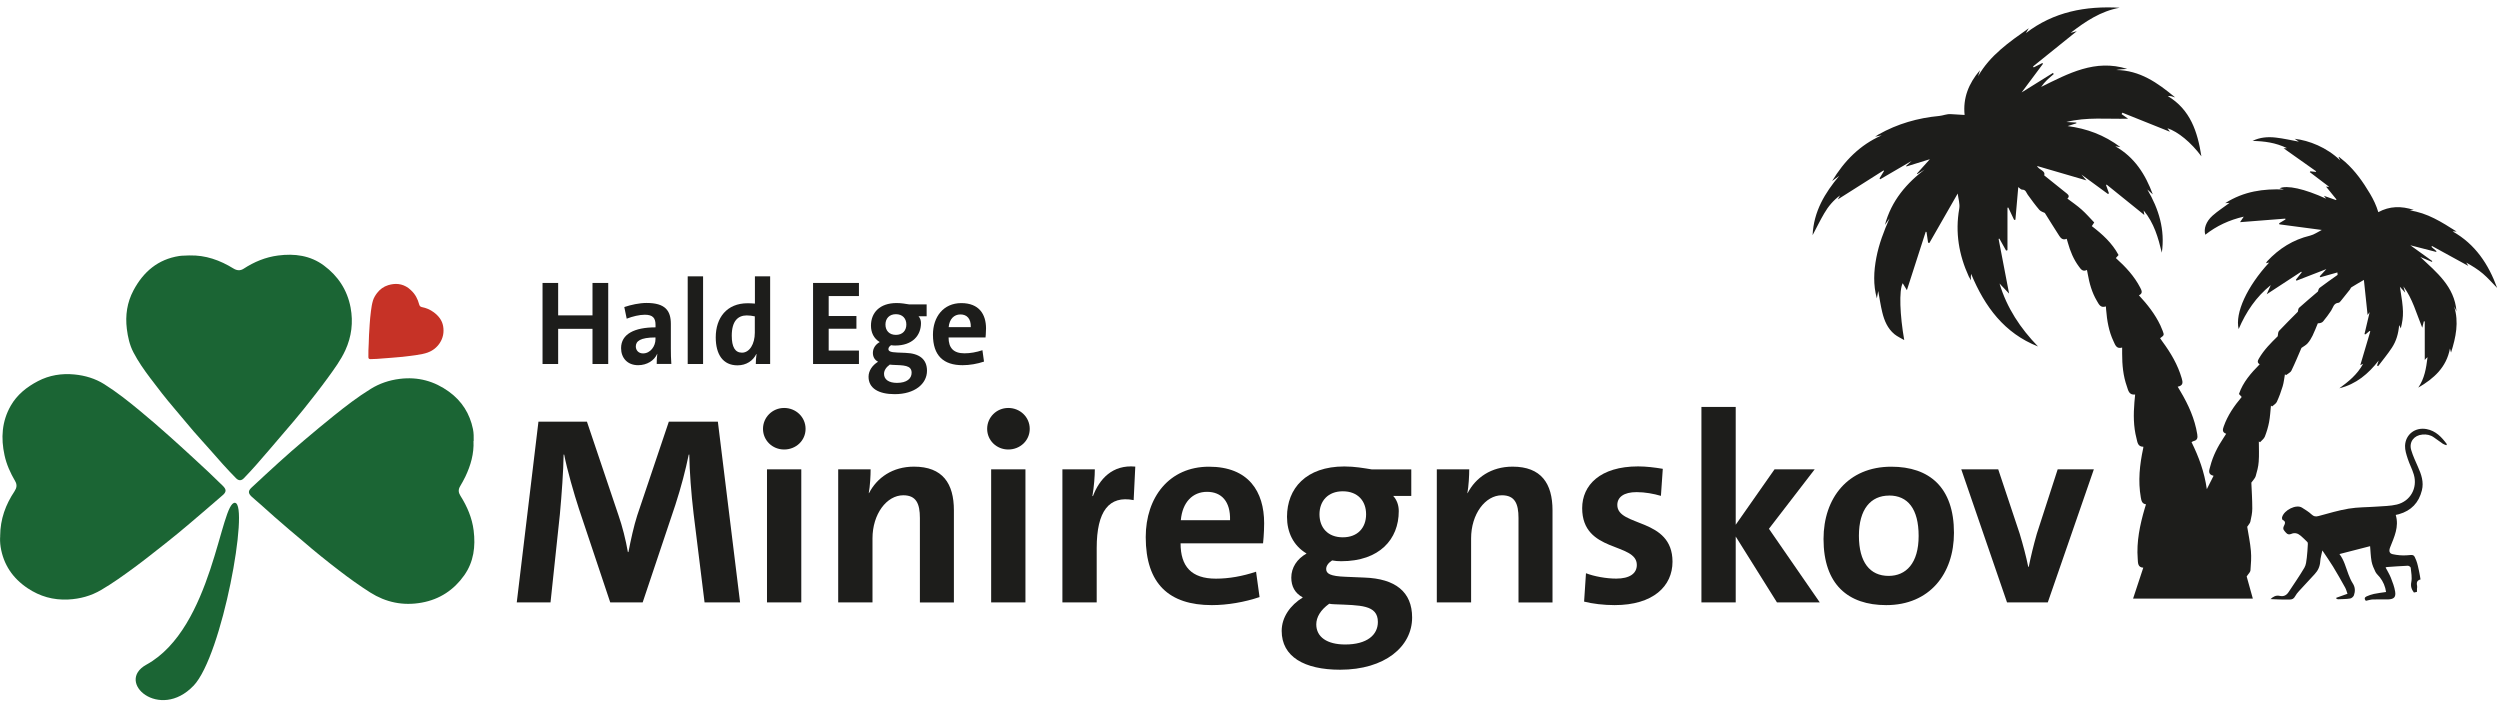 <?xml version="1.0" encoding="UTF-8"?>
<svg id="Miniregnskab" xmlns="http://www.w3.org/2000/svg" viewBox="0 0 507.34 142.52">
  <defs>
    <style>
      .cls-1 {
        fill: #1b6534;
      }

      .cls-2 {
        fill: #c63226;
      }

      .cls-3 {
        fill: #1d1d1b;
      }
    </style>
  </defs>
  <g>
    <path class="cls-2" d="M83.43,58.93c.85.78,1.35,1.76,1.64,2.86.07.27.23.46.51.52.9.18,1.72.52,2.46,1.07.96.72,1.68,1.61,1.89,2.81.21,1.23,0,2.4-.71,3.46-.59.88-1.4,1.51-2.39,1.88-.73.27-1.5.39-2.27.51-.95.15-1.9.26-2.86.37-.73.08-1.47.13-2.2.19-1,.08-2,.16-3.01.23-.44.03-.87.04-1.31.05-.28,0-.42-.13-.42-.4-.02-.92.02-1.84.07-2.75.03-.58.03-1.17.06-1.75.04-.71.1-1.41.13-2.12.05-.91.15-1.82.26-2.73.09-.72.2-1.44.41-2.14.17-.56.47-1.04.82-1.51.59-.77,1.33-1.32,2.27-1.61,1.45-.44,2.82-.33,4.09.57.2.14.36.33.56.48"/>
    <path class="cls-1" d="M38.47,51.84c3.23-.09,6.17.96,8.91,2.65.69.42,1.37.49,2.05.05,2.15-1.4,4.46-2.36,7.01-2.69,3.33-.43,6.53-.02,9.29,2.03,2.85,2.11,4.74,4.94,5.42,8.54.56,3,.19,5.9-1.06,8.64-.92,2.01-2.24,3.79-3.53,5.57-1.59,2.2-3.28,4.33-4.97,6.45-1.3,1.63-2.67,3.2-4.02,4.78-1.84,2.16-3.68,4.32-5.55,6.45-.81.93-1.66,1.83-2.51,2.72-.54.57-1.08.56-1.63,0-1.84-1.86-3.57-3.83-5.3-5.81-1.1-1.26-2.24-2.47-3.32-3.73-1.32-1.53-2.59-3.1-3.91-4.64-1.7-1.99-3.31-4.05-4.87-6.14-1.25-1.66-2.45-3.37-3.41-5.22-.77-1.48-1.12-3.08-1.33-4.74-.34-2.76.05-5.39,1.35-7.83,2.02-3.79,4.98-6.3,9.28-6.97.69-.11,1.37-.05,2.08-.12"/>
    <path class="cls-1" d="M96.09,89.48c.12,2.61-.57,4.96-1.65,7.24-.33.68-.7,1.34-1.08,1.99-.4.68-.32,1.27.07,1.89,1.38,2.19,2.37,4.5,2.69,7.05.4,3.24.04,6.35-1.93,9.13-2.06,2.91-4.94,4.86-8.63,5.52-3.76.68-7.25-.05-10.44-2.07-2.17-1.38-4.24-2.87-6.26-4.42-2.49-1.91-4.93-3.86-7.29-5.91-.92-.79-1.86-1.56-2.79-2.35-2.02-1.72-4.02-3.47-5.98-5.25-.57-.52-1.19-1-1.75-1.53-.71-.67-.71-1.16,0-1.82,1.86-1.72,3.7-3.45,5.59-5.15,1.68-1.52,3.39-3.02,5.12-4.48,1.99-1.69,3.99-3.35,6.03-4.99,2.39-1.92,4.82-3.79,7.45-5.41,1.78-1.1,3.72-1.76,5.86-2.03,3.75-.47,7.05.46,10,2.59,2.67,1.93,4.24,4.5,4.88,7.58.17.83.16,1.68.15,2.42"/>
    <path class="cls-1" d="M.03,108.8c.02-3.49,1.12-6.4,2.92-9.11.43-.66.57-1.29.13-2.04-.97-1.66-1.76-3.4-2.16-5.26-.76-3.48-.56-6.88,1.27-10.07,1.26-2.2,3.21-3.78,5.52-4.98,2.3-1.2,4.79-1.6,7.39-1.35,2.17.21,4.21.82,6.05,1.97,2.58,1.62,4.94,3.5,7.26,5.42,2.01,1.66,3.97,3.36,5.91,5.09,1.65,1.47,3.27,2.95,4.89,4.44,2.04,1.87,4.06,3.75,6.02,5.69.73.73.74,1.22-.05,1.9-2.24,1.94-4.49,3.88-6.76,5.8-1.58,1.34-3.17,2.66-4.8,3.94-2.11,1.65-4.2,3.34-6.37,4.93-2.18,1.6-4.37,3.18-6.73,4.56-2.05,1.2-4.26,1.81-6.68,1.93-3.05.15-5.75-.64-8.2-2.27-3.1-2.06-4.94-4.86-5.51-8.39-.13-.82-.14-1.64-.09-2.2"/>
    <path class="cls-1" d="M39.27,139.16c-6.87,7.2-15.96-.76-9.57-4.27,13.53-7.42,15.06-33.2,18-32.85,2.91.34-2.57,30.99-8.43,37.13"/>
  </g>
  <g>
    <path class="cls-3" d="M142.98,122.25l-2.23-18.04c-.49-4.13-.82-8.59-.87-11.96h-.11c-.65,3.15-1.52,6.52-2.72,10.22l-6.63,19.78h-6.58l-6.36-19.02c-.98-2.99-2.39-7.88-2.99-10.98h-.11c-.05,3.42-.38,7.93-.76,12.12l-1.9,17.88h-6.85l4.4-36.68h9.84l6.41,19.02c.76,2.17,1.47,4.95,1.9,7.45h.11c.49-2.5,1.09-5.27,1.79-7.45l6.41-19.02h9.95l4.51,36.68h-7.23Z"/>
    <path class="cls-3" d="M159.13,91.22c-2.39,0-4.29-1.85-4.29-4.19s1.9-4.24,4.29-4.24,4.35,1.85,4.35,4.24-1.96,4.19-4.35,4.19ZM155.65,122.25v-27.01h6.96v27.01h-6.96Z"/>
    <path class="cls-3" d="M186.68,122.25v-17.12c0-2.94-.76-4.62-3.37-4.62-3.37,0-6.25,3.8-6.25,8.75v12.99h-6.96v-27.01h6.58c0,1.25-.11,3.42-.38,4.84h.05c1.63-3.15,4.78-5.38,9.13-5.38,5.82,0,8.1,3.42,8.1,8.86v18.7h-6.9Z"/>
    <path class="cls-3" d="M204.62,91.22c-2.39,0-4.29-1.85-4.29-4.19s1.9-4.24,4.29-4.24,4.35,1.85,4.35,4.24-1.96,4.19-4.35,4.19ZM201.14,122.25v-27.01h6.96v27.01h-6.96Z"/>
    <path class="cls-3" d="M230.06,101.49c-5-.98-7.5,2.23-7.5,9.73v11.03h-6.96v-27.01h6.58c0,1.36-.16,3.53-.49,5.43h.11c1.3-3.42,3.91-6.41,8.59-5.98l-.33,6.79Z"/>
    <path class="cls-3" d="M255.6,121.17c-3.04,1.03-6.52,1.63-9.67,1.63-8.64,0-13.42-4.29-13.42-13.8,0-8.1,4.78-14.29,12.83-14.29s11.2,5.05,11.2,11.47c0,2.07-.22,4.08-.22,4.08h-16.74c0,4.67,2.17,7.17,7.17,7.17,2.66,0,5.38-.49,8.15-1.41l.71,5.16ZM249.62,105.57c.11-3.81-1.74-5.76-4.67-5.76s-5,2.12-5.32,5.76h10Z"/>
    <path class="cls-3" d="M282.72,100.63c.76.82,1.14,1.9,1.14,3.1,0,5.71-3.91,10.16-11.68,10.16-.65,0-1.3-.05-1.85-.16-.82.54-1.2,1.14-1.2,1.74,0,.92.76,1.47,3.97,1.58l3.8.16c6.25.22,9.67,2.88,9.67,8.1,0,5.92-5.54,10.6-14.62,10.6-7.28,0-11.85-2.66-11.85-7.88,0-2.77,1.74-5.22,4.29-6.79-1.63-.87-2.34-2.28-2.34-4.02,0-2.01,1.14-3.8,3.1-4.89-2.72-1.63-3.97-4.35-3.97-7.45,0-5.76,3.86-10.22,11.63-10.22,2.12,0,3.91.33,5.6.6h7.99v5.38h-3.7ZM269.73,122.53c-1.74,1.25-2.61,2.72-2.61,4.18,0,2.55,2.17,4.08,5.87,4.08,4.46,0,6.63-1.96,6.63-4.57,0-3.53-3.64-3.37-8.75-3.59-.43,0-.76-.05-1.14-.11ZM272.5,99.7c-2.99,0-4.73,1.96-4.73,4.67s1.69,4.67,4.73,4.67,4.73-1.96,4.73-4.67-1.69-4.67-4.73-4.67Z"/>
    <path class="cls-3" d="M308.16,122.25v-17.12c0-2.94-.76-4.62-3.37-4.62-3.37,0-6.25,3.8-6.25,8.75v12.99h-6.96v-27.01h6.58c0,1.25-.11,3.42-.38,4.84h.05c1.63-3.15,4.78-5.38,9.13-5.38,5.81,0,8.1,3.42,8.1,8.86v18.7h-6.9Z"/>
    <path class="cls-3" d="M337.07,100.63c-1.47-.43-3.21-.76-4.95-.76-2.61,0-3.91,1.03-3.91,2.61,0,4.51,11.2,2.5,11.2,11.52,0,4.94-3.91,8.8-11.74,8.8-2.23,0-4.46-.27-6.2-.71l.38-5.76c1.68.65,4.13,1.09,6.14,1.09,2.72,0,4.18-1.03,4.18-2.77,0-4.62-11.09-2.39-11.09-11.52,0-4.67,3.64-8.48,11.36-8.48,1.63,0,3.42.22,5,.49l-.38,5.49Z"/>
    <path class="cls-3" d="M360.61,122.25l-8.37-13.37v13.37h-6.96v-39.67h6.96v23.91l7.88-11.25h8.15l-9.29,12.07,10.32,14.94h-8.7Z"/>
    <path class="cls-3" d="M382.78,122.8c-7.72,0-12.72-4.18-12.72-13.42,0-8.31,4.95-14.67,13.75-14.67,7.72,0,12.72,4.18,12.72,13.42,0,8.32-4.95,14.67-13.75,14.67ZM383.38,100.57c-3.75,0-6.14,2.77-6.14,8.15s2.23,8.15,6.03,8.15c3.53,0,6.09-2.55,6.09-8.1s-2.23-8.21-5.98-8.21Z"/>
    <path class="cls-3" d="M415.56,122.25h-8.26l-9.29-27.01h7.5l4.35,13.04c.76,2.55,1.3,4.57,1.74,6.74h.11c.43-2.12.92-4.18,1.63-6.68l4.24-13.1h7.34l-9.35,27.01Z"/>
  </g>
  <g>
    <path class="cls-3" d="M120.24,73.87v-7.14h-6.97v7.14h-3.17v-16.45h3.17v6.58h6.97v-6.58h3.19v16.45h-3.19Z"/>
    <path class="cls-3" d="M133.27,73.87c0-.71.02-1.41.12-2.05l-.02-.02c-.58,1.36-2.07,2.31-3.87,2.31-2.19,0-3.46-1.49-3.46-3.46,0-2.88,2.75-4.22,6.99-4.22v-.51c0-1.39-.56-2.05-2.17-2.05-1.1,0-2.51.34-3.68.8l-.49-2.36c1.36-.46,3.05-.83,4.53-.83,3.78,0,4.92,1.56,4.92,4.26v5c0,.97.02,2.12.1,3.12h-2.97ZM133.03,68.48c-3.14,0-4,.78-4,1.83,0,.78.56,1.41,1.46,1.41,1.51,0,2.53-1.46,2.53-2.88v-.37Z"/>
    <path class="cls-3" d="M139.56,73.87v-17.79h3.12v17.79h-3.12Z"/>
    <path class="cls-3" d="M153.38,73.87c0-.58.05-1.36.15-2.02h-.05c-.66,1.34-2,2.29-3.82,2.29-2.95,0-4.41-2.22-4.41-5.68,0-3.97,2.24-6.92,6.46-6.92.46,0,.95.02,1.49.07v-5.53h3.09v17.79h-2.9ZM153.18,64.2c-.56-.12-1.1-.19-1.63-.19-1.78,0-3.05,1.12-3.05,4.12,0,2.27.66,3.44,2.07,3.44,1.54,0,2.61-1.75,2.61-4.05v-3.31Z"/>
    <path class="cls-3" d="M165,73.87v-16.45h9.31v2.66h-6.14v4.05h5.63v2.58h-5.63v4.43h6.14v2.73h-9.31Z"/>
    <path class="cls-3" d="M186.39,64.17c.34.37.51.85.51,1.39,0,2.56-1.75,4.56-5.24,4.56-.29,0-.58-.02-.83-.07-.36.24-.54.51-.54.78,0,.41.34.66,1.78.71l1.71.07c2.8.1,4.34,1.29,4.34,3.63,0,2.66-2.49,4.75-6.55,4.75-3.27,0-5.31-1.19-5.31-3.53,0-1.24.78-2.34,1.93-3.05-.73-.39-1.05-1.02-1.05-1.8,0-.9.51-1.71,1.39-2.19-1.22-.73-1.78-1.95-1.78-3.34,0-2.58,1.73-4.58,5.21-4.58.95,0,1.75.15,2.51.27h3.58v2.41h-1.66ZM180.57,73.99c-.78.56-1.17,1.22-1.17,1.88,0,1.15.97,1.83,2.63,1.83,2,0,2.97-.88,2.97-2.05,0-1.58-1.63-1.51-3.92-1.61-.19,0-.34-.02-.51-.05ZM181.81,63.76c-1.34,0-2.12.88-2.12,2.1s.76,2.1,2.12,2.1,2.12-.88,2.12-2.1-.76-2.1-2.12-2.1Z"/>
    <path class="cls-3" d="M199.69,73.38c-1.36.46-2.92.73-4.34.73-3.87,0-6.02-1.92-6.02-6.19,0-3.63,2.14-6.41,5.75-6.41s5.02,2.27,5.02,5.14c0,.93-.1,1.83-.1,1.83h-7.5c0,2.1.97,3.22,3.22,3.22,1.19,0,2.41-.22,3.65-.63l.32,2.31ZM197.01,66.39c.05-1.71-.78-2.58-2.1-2.58s-2.24.95-2.39,2.58h4.48Z"/>
  </g>
  <path class="cls-3" d="M480.97,110.84c-2.08.53-4.12,1.06-6.22,1.6,0-.13-.03-.05,0-.01.96,1.23,1.3,2.73,1.84,4.14.24.63.51,1.26.87,1.82.51.78.52,1.6.24,2.41-.1.29-.48.62-.78.66-.78.13-1.58.11-2.38.15-.12,0-.25-.04-.38-.07-.02-.08-.04-.16-.05-.23.71-.25,1.42-.51,2.28-.81-.15-.4-.26-.87-.48-1.27-.79-1.43-1.6-2.85-2.45-4.25-.67-1.09-1.41-2.14-2.17-3.28-.16.8-.39,1.51-.43,2.23-.06,1.02-.45,1.85-1.12,2.57-1.88,2.03-2.68,2.88-3.19,3.45-.3.33-.59.68-.79,1.06-.25.5-.62.66-1.13.66-1.28,0-2.56,0-3.86-.09.52-.5,1.12-.82,1.83-.66.83.19,1.4-.1,1.84-.77,1.08-1.64,2.21-3.25,3.2-4.94.34-.57.4-1.33.49-2.02.12-.9.15-1.82.21-2.73,0-.15,0-.35-.08-.44-.45-.46-.92-.92-1.41-1.33-.55-.46-1.15-.65-1.88-.34-.36.15-.73.16-1.06-.24-.33-.4-.74-.67-.45-1.31.2-.43.53-.96-.23-1.29-.1-.05-.16-.39-.11-.56.41-1.46,2.89-2.67,4.04-1.93.66.43,1.36.83,1.93,1.37.46.44.86.49,1.44.33,2.03-.54,4.04-1.16,6.11-1.5,1.86-.31,3.77-.27,5.66-.41,1.37-.11,2.78-.1,4.1-.42,2.76-.67,4.25-3.36,3.45-6.08-.32-1.09-.88-2.11-1.23-3.2-.28-.86-.58-1.77-.55-2.65.09-2.31,2.07-3.81,4.37-3.38,1.87.35,3.06,1.63,4.12,3.06-.04.07-.08.14-.11.21-.23-.09-.49-.15-.7-.29-.62-.42-1.22-.86-1.83-1.3-.7-.5-1.48-.65-2.33-.57-1.7.15-2.75,1.5-2.27,3.14.35,1.18.88,2.31,1.38,3.44.68,1.52,1.21,3.05.79,4.74-.62,2.51-2.17,4.13-4.66,4.84-.2.06-.41.1-.65.15.72,2.4-.31,4.48-1.14,6.59-.27.69-.19,1.23.53,1.38.94.2,1.94.3,2.9.22,1.35-.11,1.38-.22,1.87,1.04.28.71.41,1.48.58,2.23.12.54.2,1.08.29,1.63-.67.18-.86.56-.69,1.33.04.18-.02.39-.03.59,0,.2,0,.39,0,.6-.21.05-.41.09-.62.14-.48-.64-.7-1.25-.53-2.13.18-.93-.02-1.94-.12-2.91-.02-.16-.38-.41-.58-.4-1.44.06-2.87.17-4.31.27-.04,0-.08.03-.21.08.37.71.79,1.38,1.08,2.11.35.9.71,1.83.86,2.78.18,1.13-.24,1.54-1.39,1.59-1.04.04-2.08-.03-3.12.01-.49.02-.97.18-1.44.28-.34-.39-.27-.71.15-.9.48-.21.98-.39,1.49-.5.79-.17,1.6-.26,2.47-.39-.16-1.12-.58-2.11-1.27-2.99-.29-.37-.68-.68-.88-1.08-.33-.68-.65-1.39-.79-2.12-.19-1.05-.21-2.13-.3-3.08Z"/>
  <path class="cls-3" d="M390.87,34.23c-.58.36-1.17.73-1.75,1.09-.04-.03-.07-.06-.11-.09.82-.91,1.64-1.82,2.63-2.92-1.74.54-3.24,1-4.75,1.47-.03-.03-.05-.07-.08-.1.34-.3.67-.6,1.14-1.03-2.24,1.31-4.32,2.52-6.39,3.73-.05-.06-.1-.12-.14-.18.3-.5.61-.99.91-1.49-.03-.04-.06-.08-.08-.13-3.04,1.93-6.09,3.86-9.31,5.9.22-.39.34-.61.47-.82-1.34.98-2.39,2.22-3.21,3.64-.81,1.38-1.51,2.83-2.36,4.43.23-4.86,2.5-8.56,5.4-12.04-.48.35-.96.7-1.44,1.05,2.46-4.07,5.65-7.34,10.08-9.28-.38.08-.76.16-1.36.28.36-.23.54-.36.73-.47,3.83-2.15,7.94-3.33,12.31-3.74.74-.07,1.5-.42,2.3-.37.89.05,1.78.1,2.83.17-.35-3.4.78-6.35,3.12-9.09-.17.54-.28.88-.38,1.23,2.4-4.23,6.26-6.9,10.28-9.74-.27.46-.43.72-.58.99,5.64-4.34,12.12-5.54,19.03-5.15-3.84.69-6.95,2.78-9.96,5.1.2-.05.4-.1.6-.16.18-.05.36-.1.66-.18-3.03,2.44-5.95,4.79-8.88,7.15.04.07.09.14.13.2.58-.29,1.16-.59,1.74-.88.05.04.11.09.16.13-1.45,1.95-2.91,3.9-4.35,5.83,2.12-1.32,4.24-2.64,6.36-3.96.05.08.11.15.16.23-.46.4-.94.79-1.38,1.22-.43.42-.82.88-1.18,1.39,5.53-2.72,10.96-5.7,17.47-3.66-.37.03-.73.05-1.1.08-.37.03-.75.06-1.13.15,4.77.05,8.38,2.57,11.96,5.56-.37-.11-.58-.19-.8-.24-.21-.04-.42-.05-.69-.03,4.57,2.76,6.03,7.21,6.81,12.22-2.09-2.81-4.72-4.98-6.89-5.7.19.27.36.51.51.72-3.22-1.29-6.44-2.58-9.66-3.87-.05.1-.1.19-.15.29.44.31.87.62,1.31.93-4.2.11-8.39-.38-12.53.67.67.04,1.35.07,2.02.11l.03.15c-.59.19-1.19.38-1.78.57,3.88.5,7.41,1.8,10.7,4.26-.47-.07-.76-.12-1.04-.16,3.91,2.2,6.12,5.7,7.62,9.76-.37-.33-.74-.67-1.11-1,2.33,3.98,3.62,8.17,2.94,12.83-.73-3.01-1.54-5.97-3.69-8.58.06.42.1.65.14.93-2.58-2.08-5.12-4.13-7.65-6.17-.04.03-.08.06-.12.1.19.55.39,1.09.58,1.64l-.16.19c-1.78-1.3-3.56-2.61-5.42-3.97.41.48.76.89,1.02,1.19-3.25-.95-6.59-1.92-10.04-2.93.43.86,1.78.91,1.47,1.91,1.59,1.27,3.13,2.5,4.65,3.73.38.3.46.65.05.98.99.75,2,1.43,2.9,2.24.9.8,1.7,1.73,2.55,2.61-.21.32-.35.53-.49.74,2.14,1.64,4.12,3.42,5.43,5.87-.19.21-.36.41-.55.61,1.96,1.76,3.74,3.66,4.96,6.03.31.6.55,1.14-.28,1.53,1.74,1.87,3.27,3.82,4.35,6.09.17.37.33.74.47,1.12.33.88.32.88-.52,1.5.16.23.32.46.48.69,1.68,2.28,3.1,4.68,3.9,7.42.24.82.37,1.49-.81,1.73.24.4.43.72.61,1.03,1.59,2.69,2.86,5.51,3.36,8.63.12.73.02,1.2-.76,1.38-.12.03-.23.12-.4.21,1.47,2.98,2.61,6.06,3.1,9.54.5-.99.91-1.8,1.37-2.71-1.3-.3-.86-1.19-.66-1.97.54-2.09,1.52-3.98,2.71-5.77.16-.25.32-.5.51-.79-.86-.3-.72-.87-.49-1.51.79-2.23,2.1-4.13,3.64-5.96-.19-.2-.37-.39-.56-.6.82-2.4,2.44-4.24,4.21-6.03-.57-.34-.41-.74-.14-1.2,1.03-1.76,2.44-3.16,3.8-4.49.08-.36.04-.84.26-1.08,1.25-1.34,2.56-2.61,3.82-3.89.07-.23.06-.62.25-.8,1.24-1.12,2.51-2.18,3.83-3.31.07-.16.11-.56.33-.73,1.18-.9,2.39-1.74,3.66-2.64,0-.05-.02-.25-.04-.5-1.13.32-2.3.65-3.47.98l-.12-.19c.44-.48.87-.95,1.35-1.47-2.07.8-4.07,1.58-6.08,2.36-.03-.07-.07-.14-.1-.21.39-.5.79-1,1.18-1.49-.03-.04-.06-.09-.1-.13-2.29,1.5-4.58,2.99-7.01,4.58.31-.69.57-1.27.83-1.86-2.98,2.39-5.02,5.42-6.52,8.93-.78-3.27,1.71-8.66,6.19-13.51-.24.05-.39.09-.64.14.1-.17.15-.3.24-.4,2.4-2.57,5.24-4.37,8.71-5.2.82-.2,1.56-.75,2.37-1.15-2.92-.39-5.77-.76-8.62-1.14,0-.07-.02-.15-.03-.22.43-.26.85-.51,1.28-.77,0-.06-.02-.11-.03-.17-3.04.24-6.08.47-9.19.72.24-.36.45-.68.75-1.12-2.95.68-5.51,1.87-7.8,3.67-.36-1.19.13-2.67,1.47-3.87,1.08-.96,2.31-1.74,3.45-2.59-.17,0-.41.02-.88.05,3.79-2.42,7.77-2.95,11.95-2.77-.3-.08-.6-.16-.92-.24,1.46-.7,5.06.09,9.44,2.1-.17-.22-.25-.34-.44-.58.89.31,1.66.59,2.43.86.04-.04.09-.07.13-.11-.69-.85-1.39-1.71-2.13-2.62.21.03.39.05.56.07,0-.04,0-.07,0-.08-1.28-.97-2.57-1.94-3.85-2.92.03-.06.06-.12.1-.17.38.04.75.08,1.13.12.02-.04.04-.08.06-.12-2.17-1.54-4.34-3.07-6.6-4.67.24-.01.37-.02.67-.03-2.32-1.14-4.62-1.41-6.98-1.47,1.5-.74,3.09-.86,4.69-.68,1.6.18,3.17.55,4.71.83-.22-.15-.51-.34-.86-.58,2.92.34,6.51,1.73,9.25,4.38-.16-.32-.24-.48-.32-.63.02-.03.05-.06.07-.09.42.35.86.69,1.27,1.05,2.06,1.84,3.61,4.05,5.02,6.42.7,1.18,1.28,2.38,1.69,3.76,2.31-1.25,4.65-1.28,7.19-.46-.38.05-.6.08-.82.11,3.56.48,6.47,2.35,9.53,4.29-.25-.02-.36-.02-.47-.03-.1-.01-.2-.03-.34,0,4.6,2.59,7.28,6.67,9.03,11.47-.96-.98-1.85-2.01-2.88-2.89-1.02-.87-2.18-1.58-3.4-2.26.12.19.24.38.43.68-2.53-1.39-4.95-2.71-7.37-4.04-.04.06-.07.11-.11.17.34.29.67.58,1.01.87l-.06.16c-1.72-.44-3.44-.88-5.24-1.35,1.54,1.11,3,2.16,4.46,3.21-.03.05-.06.11-.09.16-.78-.33-1.57-.67-2.35-1,3.31,3.13,6.93,5.98,7.35,11.01-.16-.32-.32-.65-.48-.97,1,3.19.36,6.26-.63,9.36-.08-.31-.15-.56-.22-.82-.7,3.81-3.26,6.1-6.43,7.94,1.27-1.83,1.61-3.93,1.88-6.17-.14.11-.21.16-.27.22-.05.05-.09.11-.29.34v-7.83c-.06,0-.13,0-.19-.01-.09.36-.18.72-.32,1.29-1.2-2.94-1.97-5.9-3.82-8.38.1.37.21.74.36,1.27-.42-.47-.72-.8-1.07-1.2.78,4.77.81,5.83.18,8.45-.08-.17-.11-.24-.15-.32-.03-.07-.07-.14-.19-.35-.14,1.74-.59,3.26-1.47,4.59-.85,1.3-1.86,2.5-2.79,3.74-.07-.04-.14-.09-.22-.13.11-.34.22-.67.33-1.01-2.09,2.7-4.58,4.8-7.98,5.63,1.85-1.36,3.64-2.77,4.82-4.97-.26.13-.39.19-.57.28.69-2.33,1.36-4.6,2.03-6.86-.05-.03-.09-.06-.14-.09-.28.23-.55.47-.83.7-.07-.02-.14-.04-.21-.05.34-1.46.69-2.92,1.05-4.47-.17.24-.3.43-.42.59-.26-2.41-.51-4.8-.75-7.12-.91.53-1.73,1-2.53,1.5-.14.09-.2.32-.31.46-.62.78-1.23,1.56-1.87,2.34-.12.14-.28.33-.44.34-1.01.08-1.09.98-1.5,1.6-.51.76-1.05,1.5-1.64,2.2-.22.26-.63.36-1.06.37-.35.84-.67,1.69-1.07,2.51-.27.55-.6,1.1-1.01,1.56-.33.37-.81.61-1.24.92-.64,1.48-1.29,3.07-2.04,4.61-.19.39-.73.62-1.1.92-.07-.06-.14-.12-.21-.19-.15.81-.22,1.65-.46,2.44-.32,1.08-.72,2.15-1.19,3.17-.17.38-.63.62-.96.93-.08-.06-.16-.11-.23-.17-.12,1.12-.17,2.25-.38,3.35-.19,1-.49,2-.86,2.94-.17.44-.64.76-.97,1.14-.08-.05-.17-.1-.25-.15,0,1.37.08,2.75-.03,4.12-.07.99-.33,1.97-.61,2.92-.13.44-.53.8-.88,1.31.07,1.62.19,3.45.19,5.28,0,.88-.2,1.77-.39,2.64-.07.33-.37.61-.64,1.04.24,1.49.6,3.19.75,4.9.12,1.31.01,2.64-.09,3.96-.03.36-.42.68-.77,1.22.35,1.28.79,2.85,1.25,4.49h-24.3c.7-2.1,1.37-4.14,2.07-6.27-1.14-.07-1.07-.95-1.13-1.8-.27-3.51.45-6.88,1.42-10.22.07-.26.16-.51.26-.84-.83-.11-.93-.73-1.05-1.38-.59-3.36-.23-6.68.48-9.98.02-.08.02-.16.04-.32-1.16,0-1.2-.92-1.4-1.71-.63-2.41-.62-4.87-.42-7.33.04-.48.09-.96.15-1.56-1.27.15-1.4-.84-1.68-1.65-.76-2.14-.96-4.37-.96-6.63,0-.37,0-.75,0-1.25-1.17.34-1.4-.54-1.74-1.25-.97-2.03-1.33-4.21-1.51-6.43-.02-.19-.03-.37-.05-.67-1.11.38-1.42-.45-1.83-1.13-1.01-1.7-1.52-3.57-1.86-5.5-.04-.23-.09-.46-.15-.77-.86.42-1.23-.14-1.62-.67-1.1-1.47-1.78-3.14-2.27-4.9-.07-.23-.14-.46-.22-.76-.71.33-1.17-.06-1.49-.56-.99-1.53-1.95-3.09-2.95-4.68-.29-.15-.82-.29-1.11-.62-.84-.98-1.6-2.03-2.36-3.08-.31-.43-.39-1.05-1.15-1.03-.24,0-.48-.32-.77-.52-.19,2.22-.38,4.43-.58,6.63-.09,0-.17.02-.26.03-.39-.83-.79-1.67-1.18-2.5-.06,0-.11.02-.17.03v8.62c-.09.03-.19.05-.28.08-.45-.81-.91-1.62-1.36-2.43-.05.02-.11.04-.16.06.7,3.65,1.4,7.31,2.13,11.1-.7-.74-1.32-1.4-1.94-2.05,1.48,4.95,4.24,9.11,7.81,12.78-6.82-2.69-10.79-8.03-13.58-14.74-.04.34-.06.47-.06.6,0,.16.01.32.03.72-.22-.39-.35-.58-.44-.78-2.01-4.39-2.78-8.93-1.94-13.75.18-1-.2-2.1-.31-3.09-1.89,3.3-3.82,6.67-5.75,10.04-.09-.02-.17-.04-.26-.07-.11-.72-.21-1.45-.32-2.17-.05-.02-.11-.04-.16-.05-1.26,3.92-2.53,7.85-3.82,11.86-.3-.5-.57-.94-.85-1.41-.78,1.45-.57,6.52.31,11.54-.66-.39-1.39-.71-1.98-1.19-1.4-1.15-2.07-2.76-2.48-4.46-.33-1.35-.53-2.74-.82-4.31-.12.61-.2,1.05-.28,1.49-.76-2.75-.63-5.5-.1-8.27.53-2.77,1.53-5.38,2.67-7.96-.31.44-.62.89-.93,1.33,1.31-4.91,4.38-8.5,8.36-11.47Z"/>
</svg>